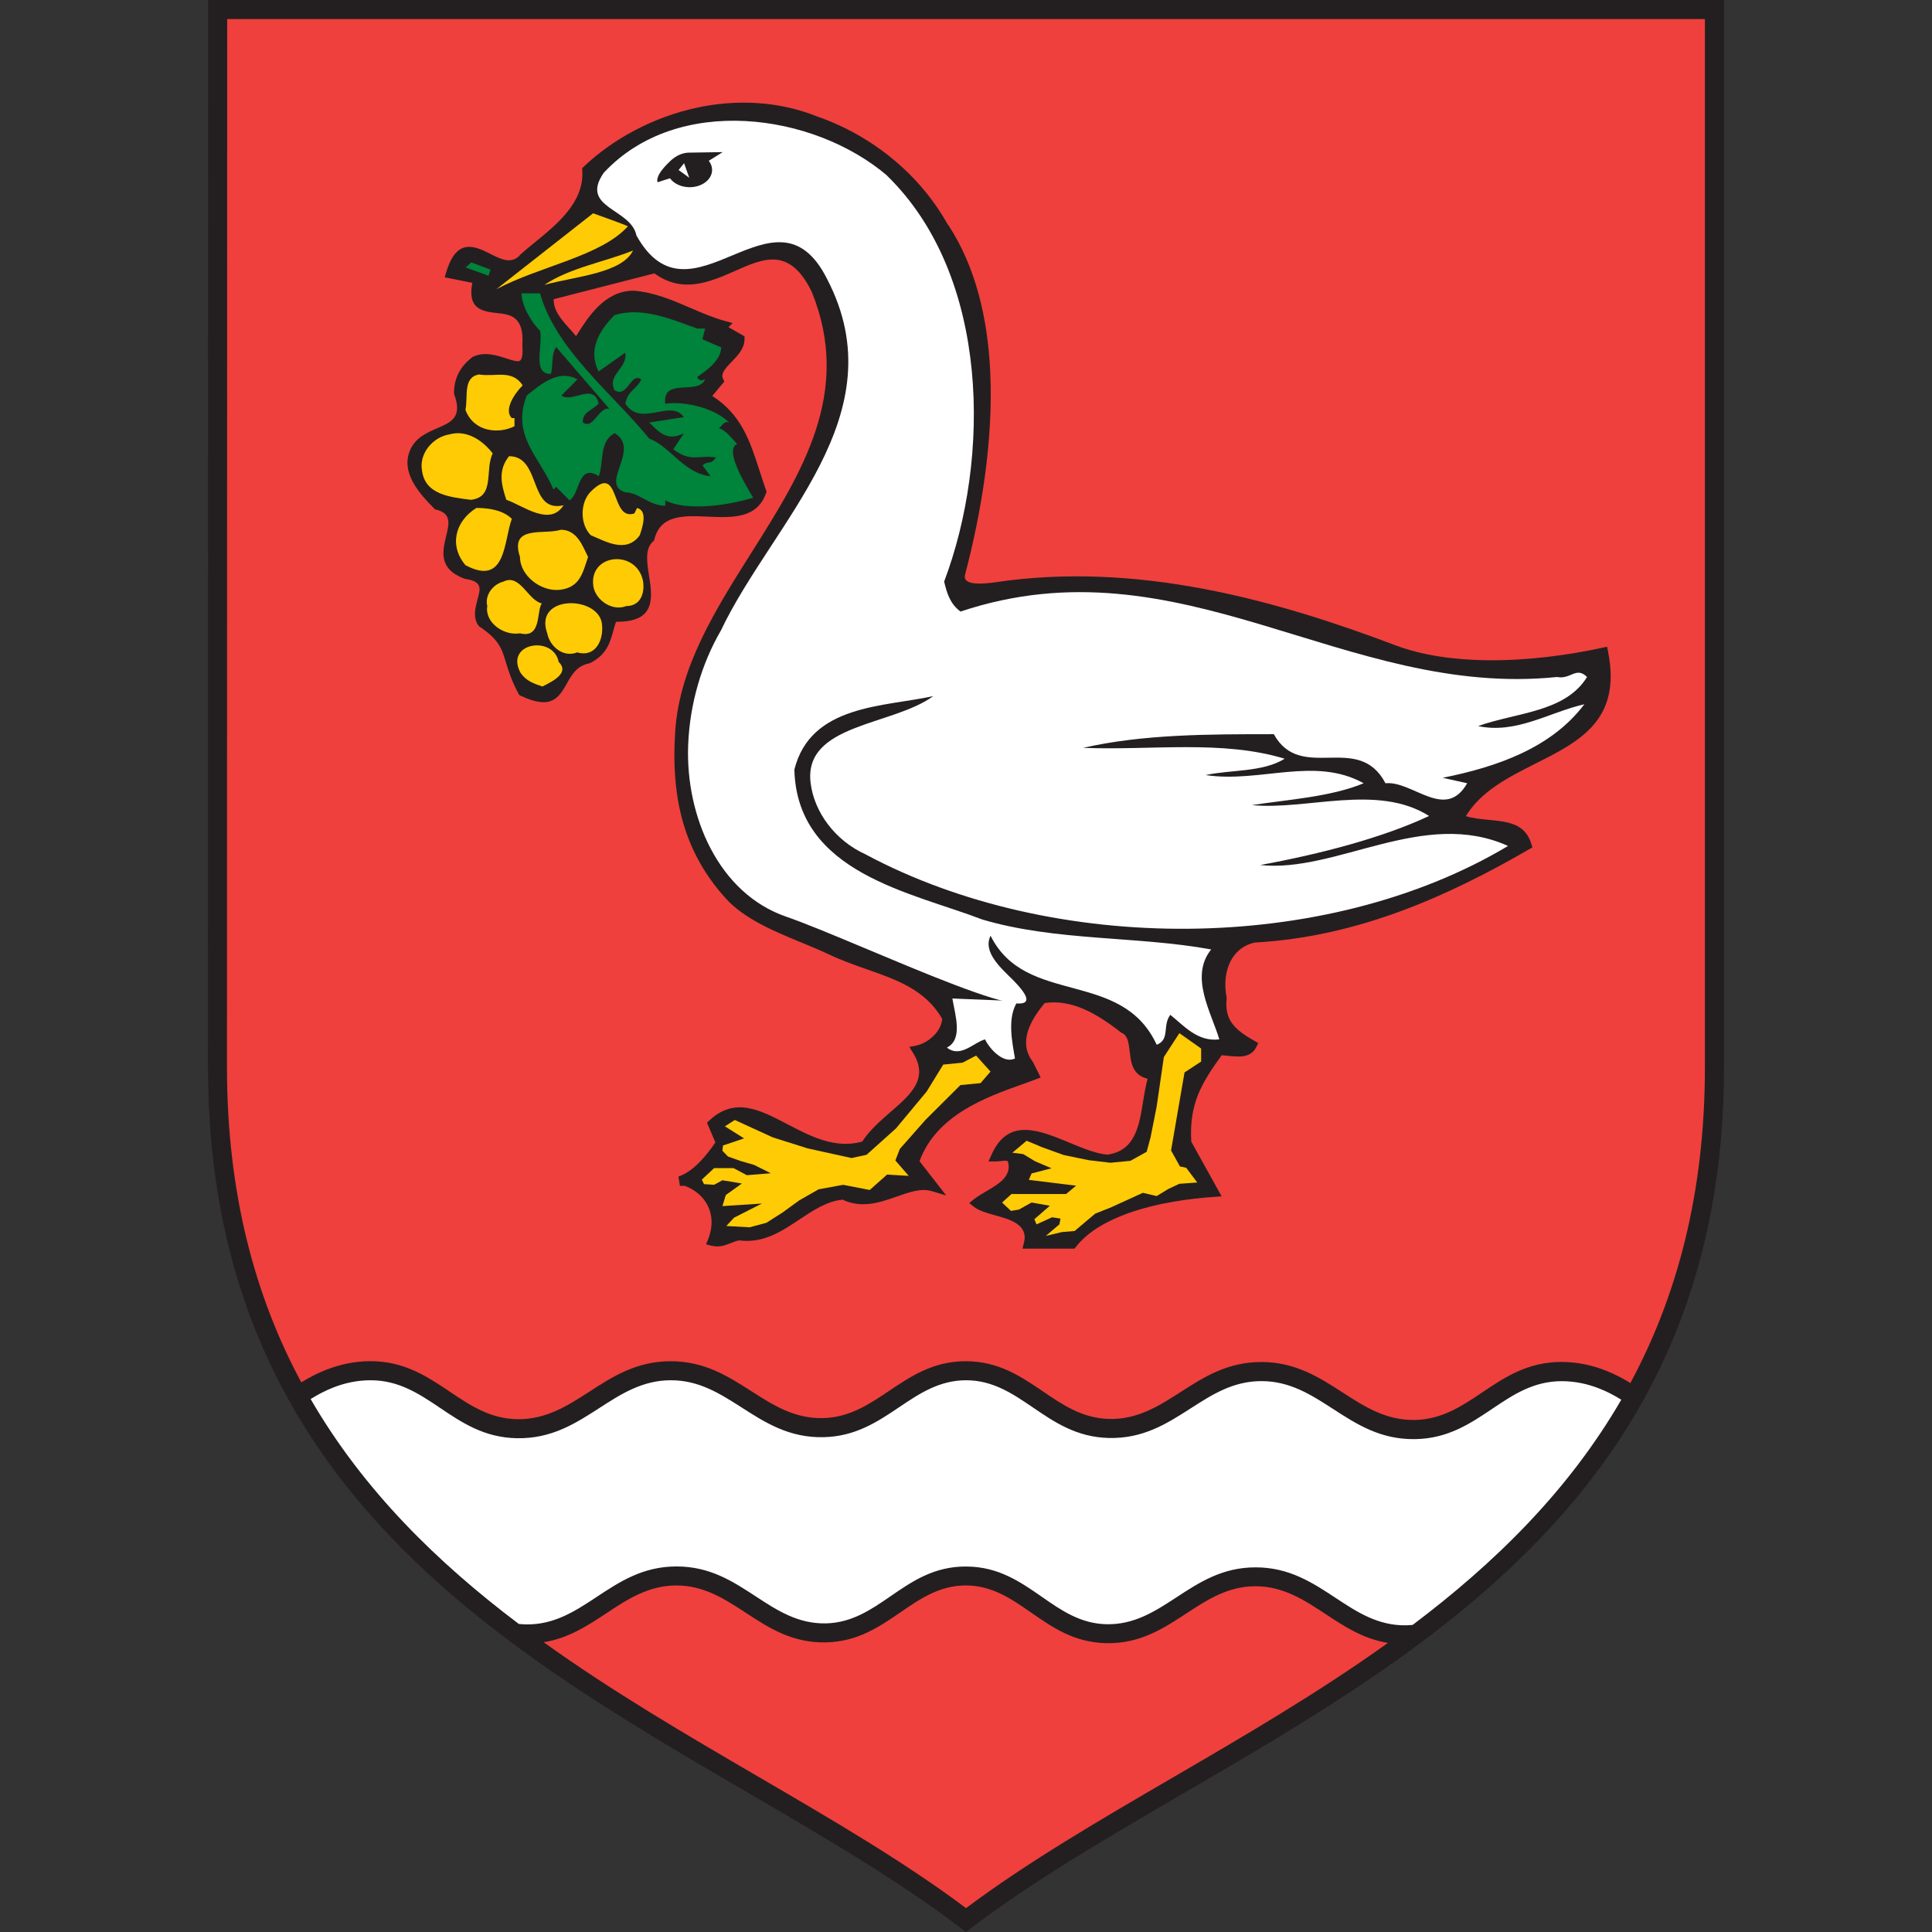 <?xml version="1.0" encoding="UTF-8"?>
<svg id="Layer_1" data-name="Layer 1" xmlns="http://www.w3.org/2000/svg" viewBox="0 0 1000 1000">
  <rect x="0" y="0" width="1000" height="1000" fill="#333333" stroke="none"/>
  <defs>
    <style>
      .cls-1 {
        fill: #00833b;
      }

      .cls-2 {
        fill: #ffcb05;
      }

      .cls-3 {
        fill: #231f20;
      }

      .cls-4 {
        fill: #fff;
      }

      .cls-5 {
        fill: #ef403d;
        fill-rule: evenodd;
      }
    </style>
  </defs>
  <path class="cls-3" d="M107.65,552.37c.03-139.5.07-545.23.07-547.43V0h784.63v552.37h0c0,212.83-147.73,298.93-280.1,376.03-39.33,22.93-77.3,45.03-109.3,69.33l-3,2.27-2.97-2.27c-32.07-24.43-70.1-46.63-109.53-69.63-132.1-77.07-279.8-163.2-279.8-375.73h0Z"/>
  <path class="cls-5" d="M117.58,9.87l-.1,542.47h0c0,65.43,14.53,118.63,38.47,163.17,3.93-2.43,8.3-4.73,13.03-6.57,6.8-2.63,14.4-4.4,22.77-4.4,17.57,0,29.43,7.97,41.23,15.9,10.37,6.97,20.7,13.9,34.73,14.13,14.93.23,26.07-6.97,37.23-14.17,12.23-7.9,24.5-15.83,42.17-15.83s29.73,7.8,41.9,15.57c11.13,7.13,22.2,14.23,37.03,13.87,13.67-.33,23.83-7.17,33.97-13.97,11.57-7.77,23.07-15.5,39.97-15.47,16.93.03,28.43,7.87,39.97,15.7,10.13,6.9,20.3,13.8,33.97,14.17,14.87.4,25.93-6.73,37.07-13.87,12.13-7.8,24.33-15.6,41.87-15.6s29.97,7.93,42.17,15.83c11.17,7.23,22.3,14.4,37.23,14.17,14.03-.23,24.37-7.17,34.73-14.13,11.8-7.93,23.67-15.9,41.23-15.9,8.33,0,15.9,1.73,22.67,4.37,4.73,1.83,9.07,4.1,13,6.53,24-44.63,38.57-97.93,38.57-163.53h0V9.87H117.58ZM281.38,850c35.77,25.67,74.03,47.97,111.03,69.57,38.53,22.47,75.73,44.17,107.6,68.07,31.93-23.87,68.97-45.43,107.33-67.77,37.03-21.57,75.27-43.87,111.03-69.5-12.77-2.07-22.6-8.57-32.47-15.07-10.77-7.1-21.6-14.23-36.03-14.27-14.27,0-25.03,7.03-35.73,14.03-12.17,7.97-24.27,15.9-41.9,15.43-16.37-.43-27.5-8.17-38.6-15.87-10.07-7-20.1-13.97-33.67-14-13.6,0-23.63,6.87-33.73,13.8h0c-11.1,7.6-22.23,15.27-38.53,15.67-17.63.43-29.73-7.5-41.87-15.43-10.7-7-21.47-14.03-35.77-14.03s-25.27,7.13-36.03,14.27c-9.93,6.57-19.83,13.1-32.73,15.13l.07-.03Z"/>
  <path class="cls-3" d="M490.82,116.43c14.23,21.7,20.43,48.4,21.73,76.1,1.7,36.27-4.97,74.23-13.03,104.87-.73,2.77,1.27,3.97,3.9,4.4,3.77.63,8.73,0,11.7-.4,36.67-5.5,73-3.2,107.9,3.4,34.83,6.6,68.27,17.47,99.17,29.17,14.07,5.33,30.47,7.53,47.2,7.77,20.83.27,42.17-2.57,60-6.47l2.43-.53.5,2.47c7.1,35.57-14.67,46.5-37.7,58.1-13.73,6.93-27.97,14.07-35.9,27.13,3.67,1.13,7.73,1.5,11.7,1.9,9.87.93,19,1.83,22.17,12.4l.57,1.87-1.7.97c-21.33,12.37-43.67,23.7-67.23,32.33-23.57,8.6-48.37,14.5-74.63,15.93-5.87,1.2-10,4.7-12.5,9.37-2.87,5.37-3.57,12.3-2.2,19.17v.77c-.6,5.63.63,9.67,3.07,12.87,2.57,3.37,6.57,6.03,11.27,8.7l2.03,1.17-1.03,2.07c-2.9,5.8-9.17,5.13-14.9,4.5-1.03-.1-2.03-.23-3-.27-5.2,7.17-9.4,13.47-12.17,20.27h0c-2.8,6.97-4.17,14.57-3.57,24.47l13.83,24.9,1.9,3.4-3.87.27c-12.23.83-29.73,3.07-45.17,8.7-10.67,3.9-20.3,9.4-26.4,17.17l-.73.93h-26.93l.77-3.07c2.33-9.37-6.93-11.97-14.97-14.2-4.33-1.23-8.4-2.37-10.97-4.43l-2.4-1.9,2.4-1.93c1.87-1.5,4.13-2.8,6.47-4.2,6.33-3.7,13.47-7.87,11.13-15.47-.43-.5-2.13-.3-3.7-.13-.87.1-1.73.2-2.5.2h-3.8l1.53-3.47c8.63-19.4,24.5-12.83,40.5-6.2,6.77,2.8,13.57,5.63,19.47,6.13,14.37-1.93,16.47-14.87,18.47-27.33.67-4.13,1.33-8.2,2.37-11.93-7.87-1.93-8.63-8.33-9.33-14.57-.47-3.93-.9-7.83-3.93-9.1l-.53-.33c-6.2-4.83-12.73-9.3-19.53-12.2-6.37-2.7-13.03-4.03-19.93-3-3.8,4.53-7.23,9.63-8.8,14.83h0c-1.53,5.1-1.23,10.37,2.43,15.27l.23.37,2.83,5.63,1.2,2.43-2.53.97c-2.6,1-4.93,1.83-7.4,2.7-18.13,6.47-44.03,15.73-52.77,39.67l9.07,11.63,4.73,6.1-7.4-2.23c-5.5-1.67-11.67.5-18.1,2.77-8.83,3.1-18.1,6.33-28.17,1.63-8.07.8-15.13,5.5-22.2,10.2-9.33,6.23-18.7,12.47-31.03,10.9-1.23,0-2.7.63-4.23,1.23-3,1.23-6.27,2.53-10.4,1.5l-2.73-.7,1.03-2.63c.2-.53.4-1.03.57-1.5,1.93-5.8,1.5-11.23-.67-15.73-2.17-4.47-6.1-8.03-11.13-10.07h0c-.3-.13-.63-.23-.93-.37h-2.43l-.77-4.8c3.83-1.27,7.4-3.9,10.67-7.17,3.1-3.1,5.93-6.77,8.47-10.5l-3.7-8.63-.67-1.57,1.27-1.17c13.13-12.33,26.1-5.53,40.6,2.07,11.67,6.1,24.4,12.77,38.47,8.9,3.9-6,9.57-10.9,14.97-15.6,10.27-8.93,19.63-17.03,11.33-30.37l-1.9-3.03,3.5-.7c3.3-.67,7-2.77,9.7-5.73,2.13-2.3,3.6-5.13,3.8-8.17-8.7-14.97-23.4-20.13-39-25.6-6.43-2.27-13-4.57-19.47-7.63-4.57-2.17-9.4-4.17-14.33-6.2-14.47-5.97-29.6-12.2-39.37-23.03-10.47-11.63-17.57-24.3-21.77-38.57-4.17-14.2-5.43-30-4.23-47.87,2.27-33.43,20.83-62.83,39.4-92.27,26.17-41.47,52.4-83,31.27-135.07-11.37-23.37-24.87-17.4-39.47-10.93-13.23,5.83-27.23,12.03-42,1.37l-52.13,13.37c-.03,6,3.9,10.37,7.93,14.9,1.23,1.37,2.5,2.77,3.67,4.23l.3-.47c5.9-9.37,14.5-23.07,29.47-23.07h.2c10.7.9,20.1,4.97,29.43,9,5.87,2.53,11.67,5.03,17.53,6.63l4.1,1.13-2.13,2.13,7.07,4.03,1.23.7v1.43c0,4.87-3.43,8.4-6.73,11.83-2.93,3.03-5.73,5.93-4.4,8.7l.67,1.43-1,1.2-5.23,6.27c15.13,9.73,19.53,23.4,24.5,38.8,1,3.13,2.03,6.33,3.3,9.9l.3.83-.3.83c-4.67,13.23-17.43,12.67-30.37,12.1-12-.53-24.2-1.07-27.37,11.67l-.2.73-.57.5c-4.23,3.77-3.1,10.83-2.03,17.7.53,3.3,1.03,6.53,1.03,9.5h0c0,8.17-3.27,14.33-17.57,14.33h-.53c-.53,1.4-.93,2.93-1.37,4.47-1.67,6.13-3.4,12.57-12,16.87l-.63.23c-6.27,1.2-8.9,5.87-11.3,10.1-4.3,7.6-8.03,14.17-24.03,6.63l-.73-.33-.4-.7c-3.7-6.87-5.23-12-6.57-16.33h0c-2.1-7-3.53-11.7-13.63-18.43l-.67-.67c-2.8-4.23-1.57-8.87-.37-13.37h0c.4-1.47.77-2.93.97-4.17.43-3-.57-5.53-7.23-6.47l-.5-.13c-13.6-5.1-11.4-14.1-9.37-22.5,1.4-5.83,2.73-11.27-5.2-13.23l-.67-.17-.5-.5c-3.63-3.63-7.77-8.07-10.57-12.93-2.97-5.23-4.33-10.9-2.03-16.73,2.73-6.9,8.83-9.5,14.57-11.97,6.73-2.9,12.83-5.53,8.53-17.17l-.17-.87c0-3.93.83-7.4,2.47-10.53,1.6-3.1,4-5.77,7.1-8.1l.47-.27c5.93-2.63,11.93-.7,17.07.97,2.47.8,4.73,1.53,6.2,1.43,1.6-.1,2.47-2.03,2.07-8.5v-.3c.93-14.6-6.53-15.4-13.1-16.13-1.9-.2-3.73-.4-5.43-.83-5.6-1.4-9.3-4.6-7.37-14.8l-11.63-2.33-2.67-.53.77-2.6c3.87-12.93,9.63-14.4,16.1-12.47,2.27.67,4.57,1.83,6.87,3,5.4,2.73,11.1,5.63,15.57.17l.27-.27c2.1-1.87,4.57-3.9,7.13-5.97,11.73-9.57,25.57-20.87,24.5-37.17l-.07-1.17.83-.8c15.2-14.43,36-25.67,58.6-30.53,20.27-4.33,41.97-3.57,62.43,4.63,14.37,5.03,27.7,12.6,39.2,22.17,11.47,9.5,21.13,21,28.3,33.9"/>
  <path class="cls-4" d="M160.78,724.13c27.33,47.2,65.43,84.5,107.77,116.43l1.17.1c1,.07,1.87.13,2.57.13,14.6.23,25.5-6.93,36.4-14.13,12-7.93,24.03-15.87,41.47-15.87s29.23,7.8,41.17,15.6c10.87,7.1,21.73,14.2,36.23,13.87,13.37-.33,23.33-7.13,33.2-13.93h0c11.33-7.8,22.6-15.57,39.27-15.5,16.7.03,27.97,7.87,39.3,15.73,9.9,6.9,19.83,13.8,33.2,14.13,14.53.37,25.37-6.73,36.27-13.83,11.9-7.8,23.87-15.63,41.13-15.6,17.43,0,29.47,7.97,41.47,15.87,10.9,7.2,21.8,14.37,36.4,14.13.67,0,1.47-.07,2.4-.13l.97-.07c42.43-31.97,80.6-69.3,108-116.57-3.57-2.23-7.5-4.3-11.73-5.93-5.7-2.2-12.1-3.67-19.13-3.67-14.63,0-25.2,7.1-35.77,14.2-11.57,7.77-23.1,15.53-40.03,15.8-17.93.3-30.3-7.7-42.7-15.73-11.03-7.13-22.1-14.3-36.87-14.3s-25.6,7.03-36.53,14.03c-12.4,7.97-24.73,15.87-42.63,15.4-16.6-.43-27.97-8.17-39.27-15.87-10.3-7-20.57-14-34.43-14s-24.17,6.87-34.5,13.83c-11.3,7.6-22.67,15.23-39.2,15.63-17.87.43-30.23-7.5-42.6-15.43-10.97-7-21.93-14.07-36.57-14.03-14.73,0-25.83,7.17-36.87,14.3-12.4,8-24.77,16-42.7,15.7-16.97-.27-28.5-8.03-40.03-15.8-10.57-7.1-21.13-14.2-35.77-14.2-7.07,0-13.47,1.47-19.2,3.7-4.27,1.67-8.2,3.73-11.77,5.97"/>
  <path class="cls-4" d="M526.75,518.23c-5.63,8.47-2.83,21.17-1.4,29.63-5.63,2.83-12.7-4.23-15.5-9.87-5.63,1.4-12.7,9.87-19.73,4.23,8.47-4.23,4.23-16.93,2.83-25.4l33.83,1.4h-.03Z"/>
  <path class="cls-4" d="M459.08,90.87c53.6,52.2,53.6,146.7,29.6,210.17,1.4,5.63,2.83,11.3,8.47,15.5,114.2-38.07,198.83,45.13,308.8,33.87,7.07,1.4,9.87-5.63,15.5,0-11.27,18.33-36.67,18.33-56.4,25.4,19.73,4.23,36.67-7.07,55-11.3-16.93,22.57-45.13,32.43-73.33,38.07l12.7,2.83c-11.3,19.73-28.2-1.4-42.3,0-14.1-26.8-43.7,0-57.8-25.4-33.83,0-67.67,0-98.7,7.07,35.23,1.4,71.9-4.23,104.33,5.63-11.27,7.07-28.2,5.63-40.9,8.47,28.2,4.23,56.4-9.87,81.77,4.23-16.93,7.07-39.47,8.47-57.8,11.3,28.2,2.83,64.87-11.3,91.67,5.63-23.97,11.27-56.4,19.73-87.43,25.4,39.47,4.23,84.6-29.63,128.3-9.87-94.47,56.43-235.47,56.43-332.77,4.23-15.5-7.07-26.27-21.6-28.2-36.67-3.93-30.87,42.3-29.63,63.47-45.13-25.37,5.63-63.47,4.23-71.9,38.07,1.4,53.6,60.63,63.47,97.3,77.57,38.07,11.3,80.37,8.47,118.43,15.5-11.27,14.1,0,32.43,4.23,46.53-11.27,1.4-18.33-7.07-25.37-12.7-4.23,5.63,0,12.7-7.03,15.5-18.33-39.5-67.7-19.73-86-56.43-4.23,8.47,5.63,16.93,11.27,22.57,37.23,37.23-78.8-19.23-117.03-32.43-35.2-12.13-52.17-52.2-50.77-88.87.83-21.5,7.07-42.3,16.93-59.23,26.8-56.43,91.67-111.43,55-181.93-26.8-53.6-70.5,28.2-98.7-22.57-2.83-14.1-29.6-14.1-16.93-32.43,38.07-40.9,108.57-31.03,146.63,1.4"/>
  <path class="cls-3" d="M351.25,88l5.5,4-2.67-7.53-2.83,3.53ZM356.95,79l17.13-.27-7.23,4.5c1.1,1.37,1.73,3,1.73,4.7,0,4.97-5.2,8.97-11.63,8.97-4.37,0-8.2-1.87-10.17-4.63l-6.4,2.07c-.83-2.4,1.37-6.1,6.6-11.03,2.4-2.27,5.73-4.33,9.97-4.33v.03Z"/>
  <path class="cls-1" d="M240.98,138.43l2.97-2.6,9.93,3.73-1,3.17-11.9-4.3ZM279.55,151.93c8.27,29.2,37.23,51.47,56.53,75.1,11.03,4.17,17.93,18.07,31.7,19.47l-4.13-5.57c2.77-2.77,4.13,0,6.9-4.17-9.67-1.4-12.4,2.77-22.07-4.17l5.5-8.33c-8.27,4.17-12.4,0-17.93-5.57l17.93-2.77c-6.9-9.73-22.07,5.57-30.33-6.97,1.37-6.97,5.5-6.97,8.27-12.5-5.5-4.17-6.9,9.73-13.8,5.57-4.13-8.33,6.9-11.13,5.5-19.47l-13.8,9.73c-5.5-11.13,0-20.87,8.27-29.2,13.8-4.17,27.57,1.4,42.73,6.97h4.13l-1.37,5.57,9.67,4.17c0,6.97-8.27,12.5-12.4,15.3,1.37,2.77,2.77,1.4,4.13,1.4-4.13,8.33-22.07-1.4-20.67,12.5,8.27-1.4,24.8,1.4,33.1,9.73-2.77-1.4-4.13,2.77-5.5,2.77,4.13,1.4,6.9,5.57,9.67,8.33-6.9,2.77,4.13,20.87,8.27,27.8-13.8,4.17-34.47,6.97-45.5,1.4v2.77c-8.27,0-13.8-6.97-20.67-6.97-13.8-4.17,8.27-22.23-5.5-30.6-8.27,4.17-5.53,15.3-8.27,22.23-11.03-6.97-9.63,9.73-15.17,12.5l-6.9-6.97-1.37,1.4c-6.9-16.7-22.07-27.8-13.8-48.67,6.9-5.57,16.53-13.9,26.2-8.33l-8.27,8.33c5.5,4.17,16.53-6.97,19.3,4.17-4.13,4.17-8.27,4.17-8.27,9.73,5.5,4.17,8.27-8.33,13.8-6.97l-27.57-32c-2.77,4.17-1.37,9.73-2.77,13.9-9.67,0-4.13-13.9-5.5-22.23-5.5-5.57-9.63-13.9-9.63-19.47h15.17-5.5l-.1.07Z"/>
  <path class="cls-2" d="M375.15,583.03l5.17-3.33,19.57,8.97,18.13,5.73,22.73,5,7.77-1.67,15.27-13.7,15.83-19.03,8.6-13.97,10.03-1,6.97-3.67,7.47,8.3-5.17,5.97-10.4,1-18.1,18.03-13.27,15.03-2.3,5.97,6.9,7.97-11.2-.67-8.97,7.97-13.77-2.67-12.7,2.33-10.03,5.73-8.67,6.3-8.33,5.3-8.67,2.33-12.07-.67,4.03-4.33,14.4-7.3-20.43,1.33,1.73-5.73,8.33-5.97-10.07-1.67-4.3,2.33-5.23-.33-1.13-2.33,6.37-5.97h10.03l6.9,3.67,12.4-1-8.67-4.33-6.9-2-6.6-2.33-2.87-3,.3-2.73,6.03-2,4.87-1.67-10.03-6.3.03.1ZM523.85,596.77l7.53-6.33,7.93,3.33,11.27,4.07,12.93,2.67,11.27,1.33,10.33-1,8.4-4.67,2-7.4,3.17-15.97,3.73-25.67,8.03-12.37,11.27,7.97v6.73l-8.6,5.63-6.97,40.37,4.6,8.3,3.23.67,5.73,7.63-9.23.67-5.73,2.67-6.03,3.67-7.17-1.67-16.13,7.37-8.57,3.43-10.63,8.97-6.5.53-8.4,2,7.03-5.97.57-3-4.37-.67-8.03,3.67-1.13-2.67,8.03-6.97-9.47-1.67-6.6,3.67-4.07.67-4.6-4.33,4.87-4.4h28.27l5.17-4.33-24.47-3,1.43-3.33,10.33-2.67-8.6-3.67-6.03-3.67-5.7-.73-.1.13ZM327.68,129.67c-5.93,11.83-29.6,13.33-45.9,17.77,13.33-8.9,31.1-11.83,45.9-17.77ZM325.02,117.13c-14.17,15.6-45.63,20.6-68.1,32.57l50.07-39.3s16.03,5.7,18.03,6.73ZM270.52,199.47c-4.23,4.23-9.87,12.7-5.63,16.93h1.4v4.23c-8.47,4.23-21.17,2.83-25.37-8.47,1.4-7.07-1.4-16.93,7.07-18.33,8.47,1.4,16.93-2.83,22.57,5.63h-.03ZM255.02,234.73c-4.23,8.47,1.4,22.57-11.27,23.97-11.27-1.4-23.97-2.83-25.37-15.5-1.4-8.47,5.63-16.93,14.1-18.33,9.87-2.83,18.33,4.23,22.57,9.87h-.03ZM291.68,261.53c-7.07,11.3-21.17,0-29.6-2.83-2.83-8.47-4.23-15.5,1.4-22.57,16.93,0,9.87,29.63,28.2,25.4ZM329.75,262.93c5.63,1.4,2.83,9.87,1.4,14.1-7.07,9.87-18.33,2.83-25.37,0-5.63-5.63-5.63-16.93,0-22.57,15.5-15.5,9.87,15.5,22.57,11.3,0,0,1.4-2.83,1.4-2.83ZM332.58,299.6c1.4,5.63,0,14.1-8.47,14.1-7.07,2.83-15.5-2.83-16.93-9.87-2.83-16.93,21.17-19.73,25.37-4.23h.03ZM304.38,288.3c-2.83,8.47-4.23,15.5-14.1,16.93-9.87,1.4-21.13-7.07-21.13-16.93-5.63-16.93,12.7-11.27,21.13-14.1,8.47,0,11.3,8.47,14.1,14.1ZM264.92,268.57c-4.23,11.3-2.83,35.27-23.97,23.97-8.47-9.87-5.63-22.57,5.63-29.63,7.07,0,14.1,1.4,18.33,5.63v.03ZM280.42,312.3c-2.83,4.23,0,18.33-11.27,15.5-8.47,1.4-18.33-5.63-16.93-14.1-1.4-5.63,2.83-11.3,8.47-12.7,8.47-4.23,12.7,9.87,19.73,11.3ZM311.45,322.17c1.4,8.47-2.83,18.33-12.7,15.5-7.03,2.83-14.1-2.83-15.5-9.87-7.07-19.73,25.37-19.73,28.2-5.63ZM289.22,342.63c5.63,5.63-2.83,9.87-8.47,12.7-4.23-1.4-8.47-2.83-11.3-7.07-8.47-15.5,16.93-19.73,19.73-5.63h.03Z"/>
</svg>